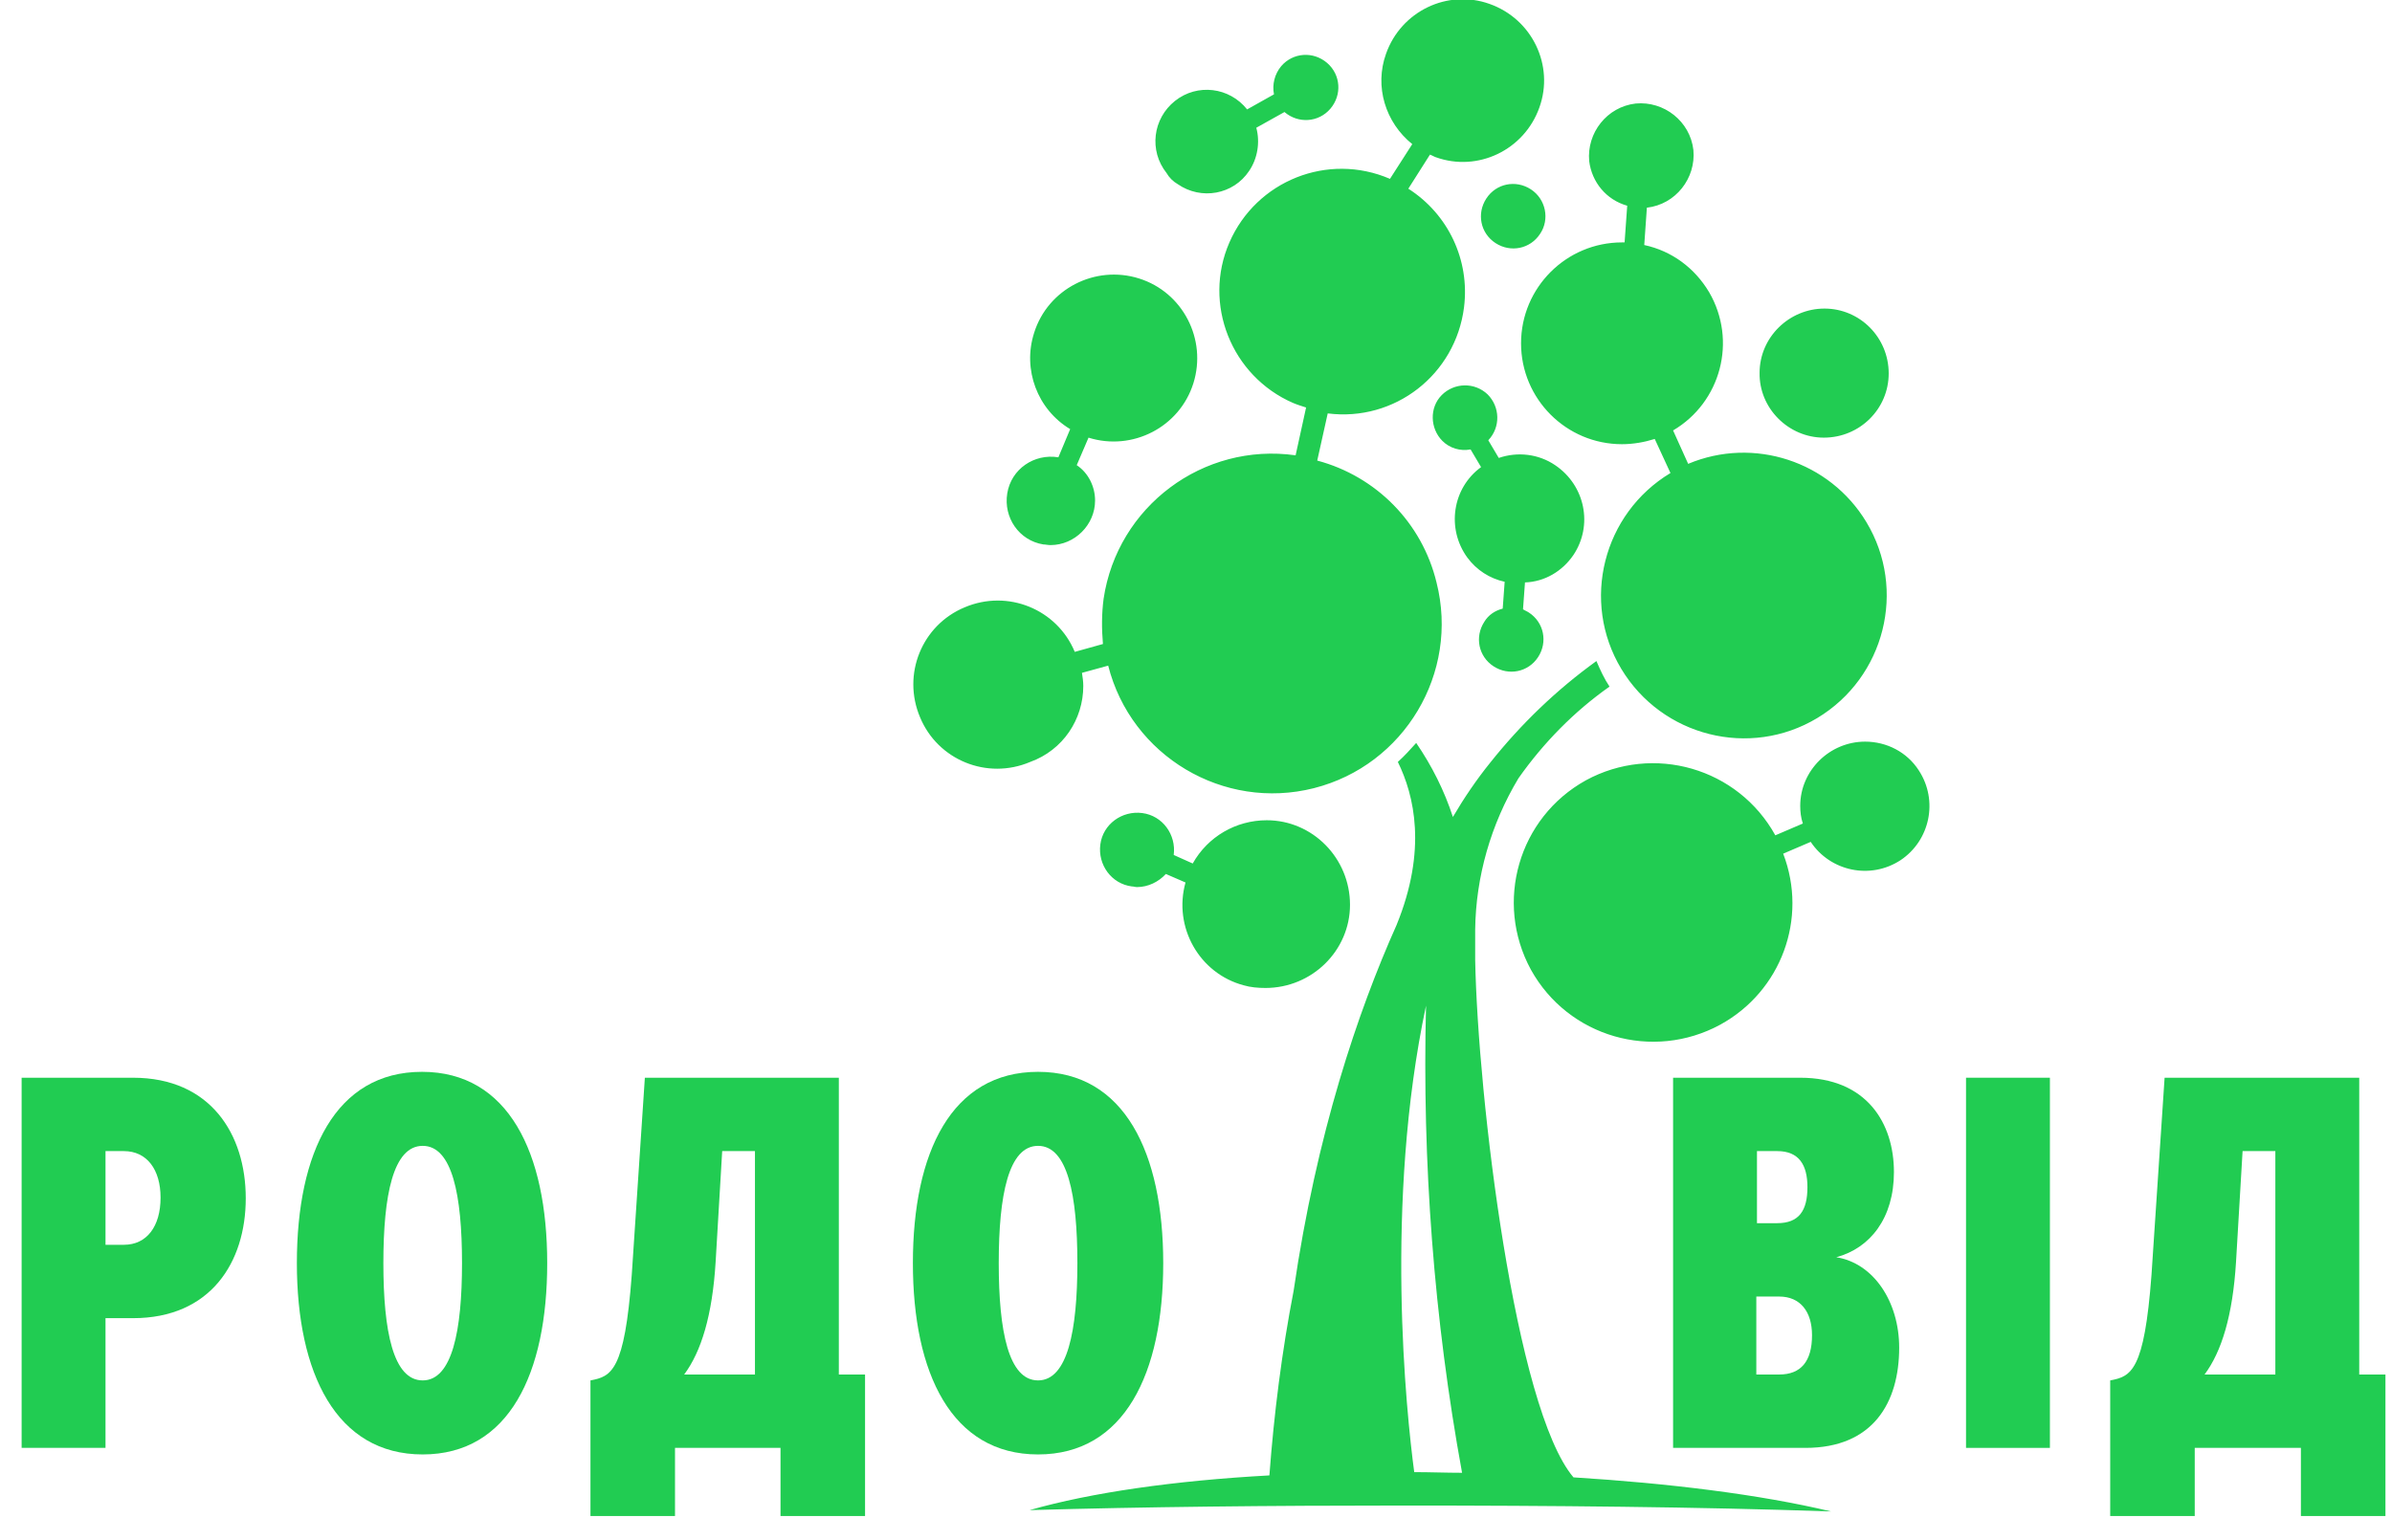 <?xml version="1.0" encoding="utf-8"?>
<!-- Generator: Adobe Illustrator 21.0.0, SVG Export Plug-In . SVG Version: 6.00 Build 0)  -->
<svg version="1.1" id="Слой_1" xmlns="http://www.w3.org/2000/svg" xmlns:xlink="http://www.w3.org/1999/xlink" x="0px" y="0px"
	 viewBox="0 0 365 235" style="enable-background:new 0 0 365 235;" xml:space="preserve">
<style type="text/css">
	.st0{fill:#21CC52;}
</style>
<title>logo_curves</title>
<path class="st0" d="M278.3,66.8c5.5,0,9.9-4.4,9.9-9.8c0-5.5-4.4-9.9-9.8-9.9s-9.9,4.4-9.9,9.8l0,0
	C268.4,62.3,272.9,66.8,278.3,66.8z M233.6,28.9c-2.3-1.5-5.3-0.9-6.8,1.4s-0.9,5.3,1.4,6.8c2.3,1.5,5.3,0.9,6.8-1.4
	C236.5,33.5,235.9,30.4,233.6,28.9L233.6,28.9L233.6,28.9z M240.1,84.7c3-4.5,1.8-10.6-2.8-13.7c-2.5-1.7-5.7-2.1-8.6-1.1l-1.6-2.7
	c1.9-2,1.8-5.1-0.1-7c-2-1.9-5.1-1.8-7,0.1s-1.8,5.1,0.1,7c1.1,1.1,2.7,1.6,4.3,1.3l1.6,2.7c-4.4,3.2-5.3,9.4-2.1,13.8
	c1.4,1.9,3.4,3.2,5.7,3.7l-0.3,4.1c-1.2,0.3-2.2,1-2.8,2c-1.5,2.3-0.9,5.3,1.4,6.8s5.3,0.9,6.8-1.4s0.9-5.3-1.4-6.8
	c-0.3-0.2-0.6-0.3-0.9-0.5l0.3-4.1C235.7,88.8,238.4,87.2,240.1,84.7L240.1,84.7z M179.7,28.1c3.6,2.5,8.5,1.6,10.9-2
	c1.3-1.9,1.7-4.4,1.1-6.6l4.3-2.4c2.1,1.8,5.2,1.6,7-0.5s1.6-5.2-0.5-7s-5.2-1.6-7,0.5c-1,1.2-1.4,2.8-1.1,4.3l-4.1,2.3
	c-2.7-3.4-7.6-4-11-1.3s-4,7.6-1.3,11C178.4,27.1,179,27.7,179.7,28.1L179.7,28.1z M247.5,37c-8.5,0-15.4,6.9-15.4,15.4
	s6.9,15.4,15.4,15.4c1.7,0,3.4-0.3,5-0.8l2.4,5.2c-10.3,6.2-13.7,19.6-7.5,29.9s19.6,13.7,29.9,7.5S291,90,284.8,79.7
	c-5.6-9.3-17.2-13.1-27.2-8.9l-2.3-5.1c7.3-4.3,9.8-13.7,5.5-21.1c-2.2-3.7-5.7-6.3-9.9-7.2l0.4-5.7c4.4-0.5,7.5-4.5,7.1-8.8
	c-0.5-4.4-4.5-7.5-8.8-7.1c-4.4,0.5-7.5,4.5-7.1,8.8c0.4,3.2,2.6,5.9,5.8,6.8l-0.4,5.6L247.5,37z M225.1,146.5c0-0.7,0-1.6,0-2.5
	c0-0.7,0-1.4,0-2.1c0.1-8.1,2.4-16.1,6.6-23.1c3.8-5.4,8.5-10.2,13.9-14c-0.8-1.2-1.4-2.5-2-3.9c-6.1,4.4-11.5,9.6-16.2,15.5l0,0
	c-2.1,2.6-4,5.4-5.7,8.3c-1.3-4-3.2-7.8-5.6-11.3c-0.9,1-1.8,2-2.8,2.9c2.5,5.1,4.5,13.4-0.2,24.9c-5.9,13.2-12.2,31.8-15.7,55.8
	l0,0c-1.8,9.3-3,18.8-3.7,28.2c-14.5,0.8-27.1,2.6-36.6,5.3c17.3-0.5,36.6-0.7,57-0.7c22.5,0,44.9,0.2,65.3,0.9
	c-10.9-2.6-24.8-4.3-39.3-5.2C231.2,215,225.5,167.5,225.1,146.5z M215.8,224.7c-1.2-9-4.6-41.1,1.8-71.2
	c-0.6,23.9,1.2,47.8,5.5,71.3C220.7,224.8,218.2,224.7,215.8,224.7z M160.3,83.2c3.7,0,6.8-3.1,6.8-6.8c0-2.1-1-4.2-2.8-5.4l1.8-4.2
	c6.7,2.1,13.9-1.6,16-8.3s-1.6-13.9-8.3-16c-6.7-2.1-13.9,1.6-16,8.3c-1.8,5.6,0.5,11.7,5.5,14.7l-1.8,4.3c-3.7-0.6-7.2,1.8-7.8,5.5
	s1.8,7.2,5.5,7.8C159.5,83.1,159.9,83.2,160.3,83.2L160.3,83.2z M284.6,113.2c-5.4,0-9.9,4.4-9.9,9.8c0,0.9,0.1,1.8,0.4,2.7
	l-4.2,1.8c-5.7-10.3-18.6-14-28.9-8.4c-10.3,5.7-14,18.6-8.4,28.9c5.7,10.3,18.6,14,28.9,8.4c9.3-5.1,13.4-16.2,9.6-26.1l4.2-1.8
	c3,4.5,9.1,5.8,13.7,2.8c4.5-3,5.8-9.1,2.8-13.7C291,114.8,287.9,113.2,284.6,113.2L284.6,113.2z M165.3,104.7c0-0.7-0.1-1.3-0.2-2
	l4-1.1c3.5,13.8,17.6,22.2,31.4,18.7c13.8-3.5,22.2-17.6,18.7-31.4C217,79.8,210,72.7,201,70.3l1.6-7.2c10.2,1.3,19.5-5.9,20.8-16.2
	c0.9-7.2-2.4-14.2-8.5-18.1l3.3-5.2c0.3,0.1,0.6,0.3,0.9,0.4c6.4,2.3,13.5-1.1,15.8-7.6c2.3-6.4-1.1-13.5-7.6-15.8
	c-6.4-2.3-13.5,1.1-15.8,7.6c-1.8,5-0.1,10.5,4,13.8l-3.4,5.3c-9.5-4.1-20.4,0.3-24.5,9.7s0.3,20.4,9.7,24.5c0.7,0.3,1.4,0.5,2,0.7
	l-1.6,7.3c-14.1-2-27.2,7.8-29.3,21.9c-0.3,2.3-0.3,4.6-0.1,6.9l-4.3,1.2c-2.7-6.5-10.2-9.6-16.8-6.8c-6.5,2.7-9.6,10.2-6.8,16.8
	c2.7,6.5,10.2,9.6,16.8,6.8C162.2,114.5,165.3,109.8,165.3,104.7L165.3,104.7z M193.1,150.8c7.1,0,12.9-5.7,12.9-12.7
	c0-7.1-5.7-12.9-12.7-12.9c-4.7,0-9,2.5-11.3,6.6l-2.9-1.3c0.4-3.1-1.7-6-4.8-6.4s-6,1.7-6.4,4.8c-0.4,3.1,1.7,6,4.8,6.4
	c0.3,0,0.5,0.1,0.8,0.1c1.7,0,3.3-0.8,4.4-2l3,1.3c-1.9,6.8,2.1,13.9,8.9,15.7C190.8,150.7,192,150.8,193.1,150.8L193.1,150.8z"/>
<path class="st0" d="M3.3,221v-56.5h17c11.8,0,17.2,8.6,17.2,18.4s-5.4,18.3-17.2,18.3h-4.2V221H3.3z M24.5,182.8
	c0-4.3-2.1-7.1-5.6-7.1h-2.8V190h2.8C22.4,190,24.5,187.2,24.5,182.8L24.5,182.8z"/>
<path class="st0" d="M45.3,192.8c0-16.9,5.9-29.2,19.1-29.2s19.1,12.4,19.1,29.2s-5.8,29.2-19,29.2S45.3,209.6,45.3,192.8z
	 M70.5,192.8c0-10.4-1.5-17.9-6-17.9s-6,7.5-6,17.9s1.5,17.9,6,17.9S70.5,203.1,70.5,192.8L70.5,192.8z"/>
<path class="st0" d="M90.1,210.7c3.2-0.6,5.2-1.4,6.3-16.1l2-30.1H128v45.3h4v21.6h-12.9V221H103v10.4H90.1V210.7z M104.4,209.8
	h10.8v-34.1h-5l-1,16.9C108.7,200.8,107,206.3,104.4,209.8L104.4,209.8z"/>
<path class="st0" d="M139.3,192.8c0-16.9,5.9-29.2,19.1-29.2s19.1,12.4,19.1,29.2s-5.9,29.2-19.1,29.2S139.3,209.6,139.3,192.8z
	 M164.4,192.8c0-10.4-1.5-17.9-6-17.9s-6,7.5-6,17.9s1.5,17.9,6,17.9S164.4,203.1,164.4,192.8L164.4,192.8z"/>
<path class="st0" d="M255.3,221v-56.5h19.4c10.2,0,14.3,7,14.3,14.4c0,7-3.6,11.6-8.8,13c5.7,0.9,9.6,6.8,9.6,13.8
	c0,8.4-4,15.3-14.3,15.3H255.3z M275.8,181.2c0-3.4-1.3-5.5-4.6-5.5h-3.1v11h3.1C274.5,186.7,275.8,184.8,275.8,181.2L275.8,181.2z
	 M276.5,203.8c0-3.6-1.8-5.9-5-5.9H268v11.9h3.5C274.8,209.8,276.5,207.8,276.5,203.8L276.5,203.8z"/>
<path class="st0" d="M300,221v-56.5h12.8V221H300z"/>
<path class="st0" d="M322,210.7c3.2-0.6,5.2-1.4,6.3-16.1l2-30.1H360v45.3h4v21.6h-12.9V221h-16.2v10.4H322V210.7z M336.4,209.8
	h10.8v-34.1h-5l-1,16.9C340.7,200.8,339,206.3,336.4,209.8z"/>
</svg>
